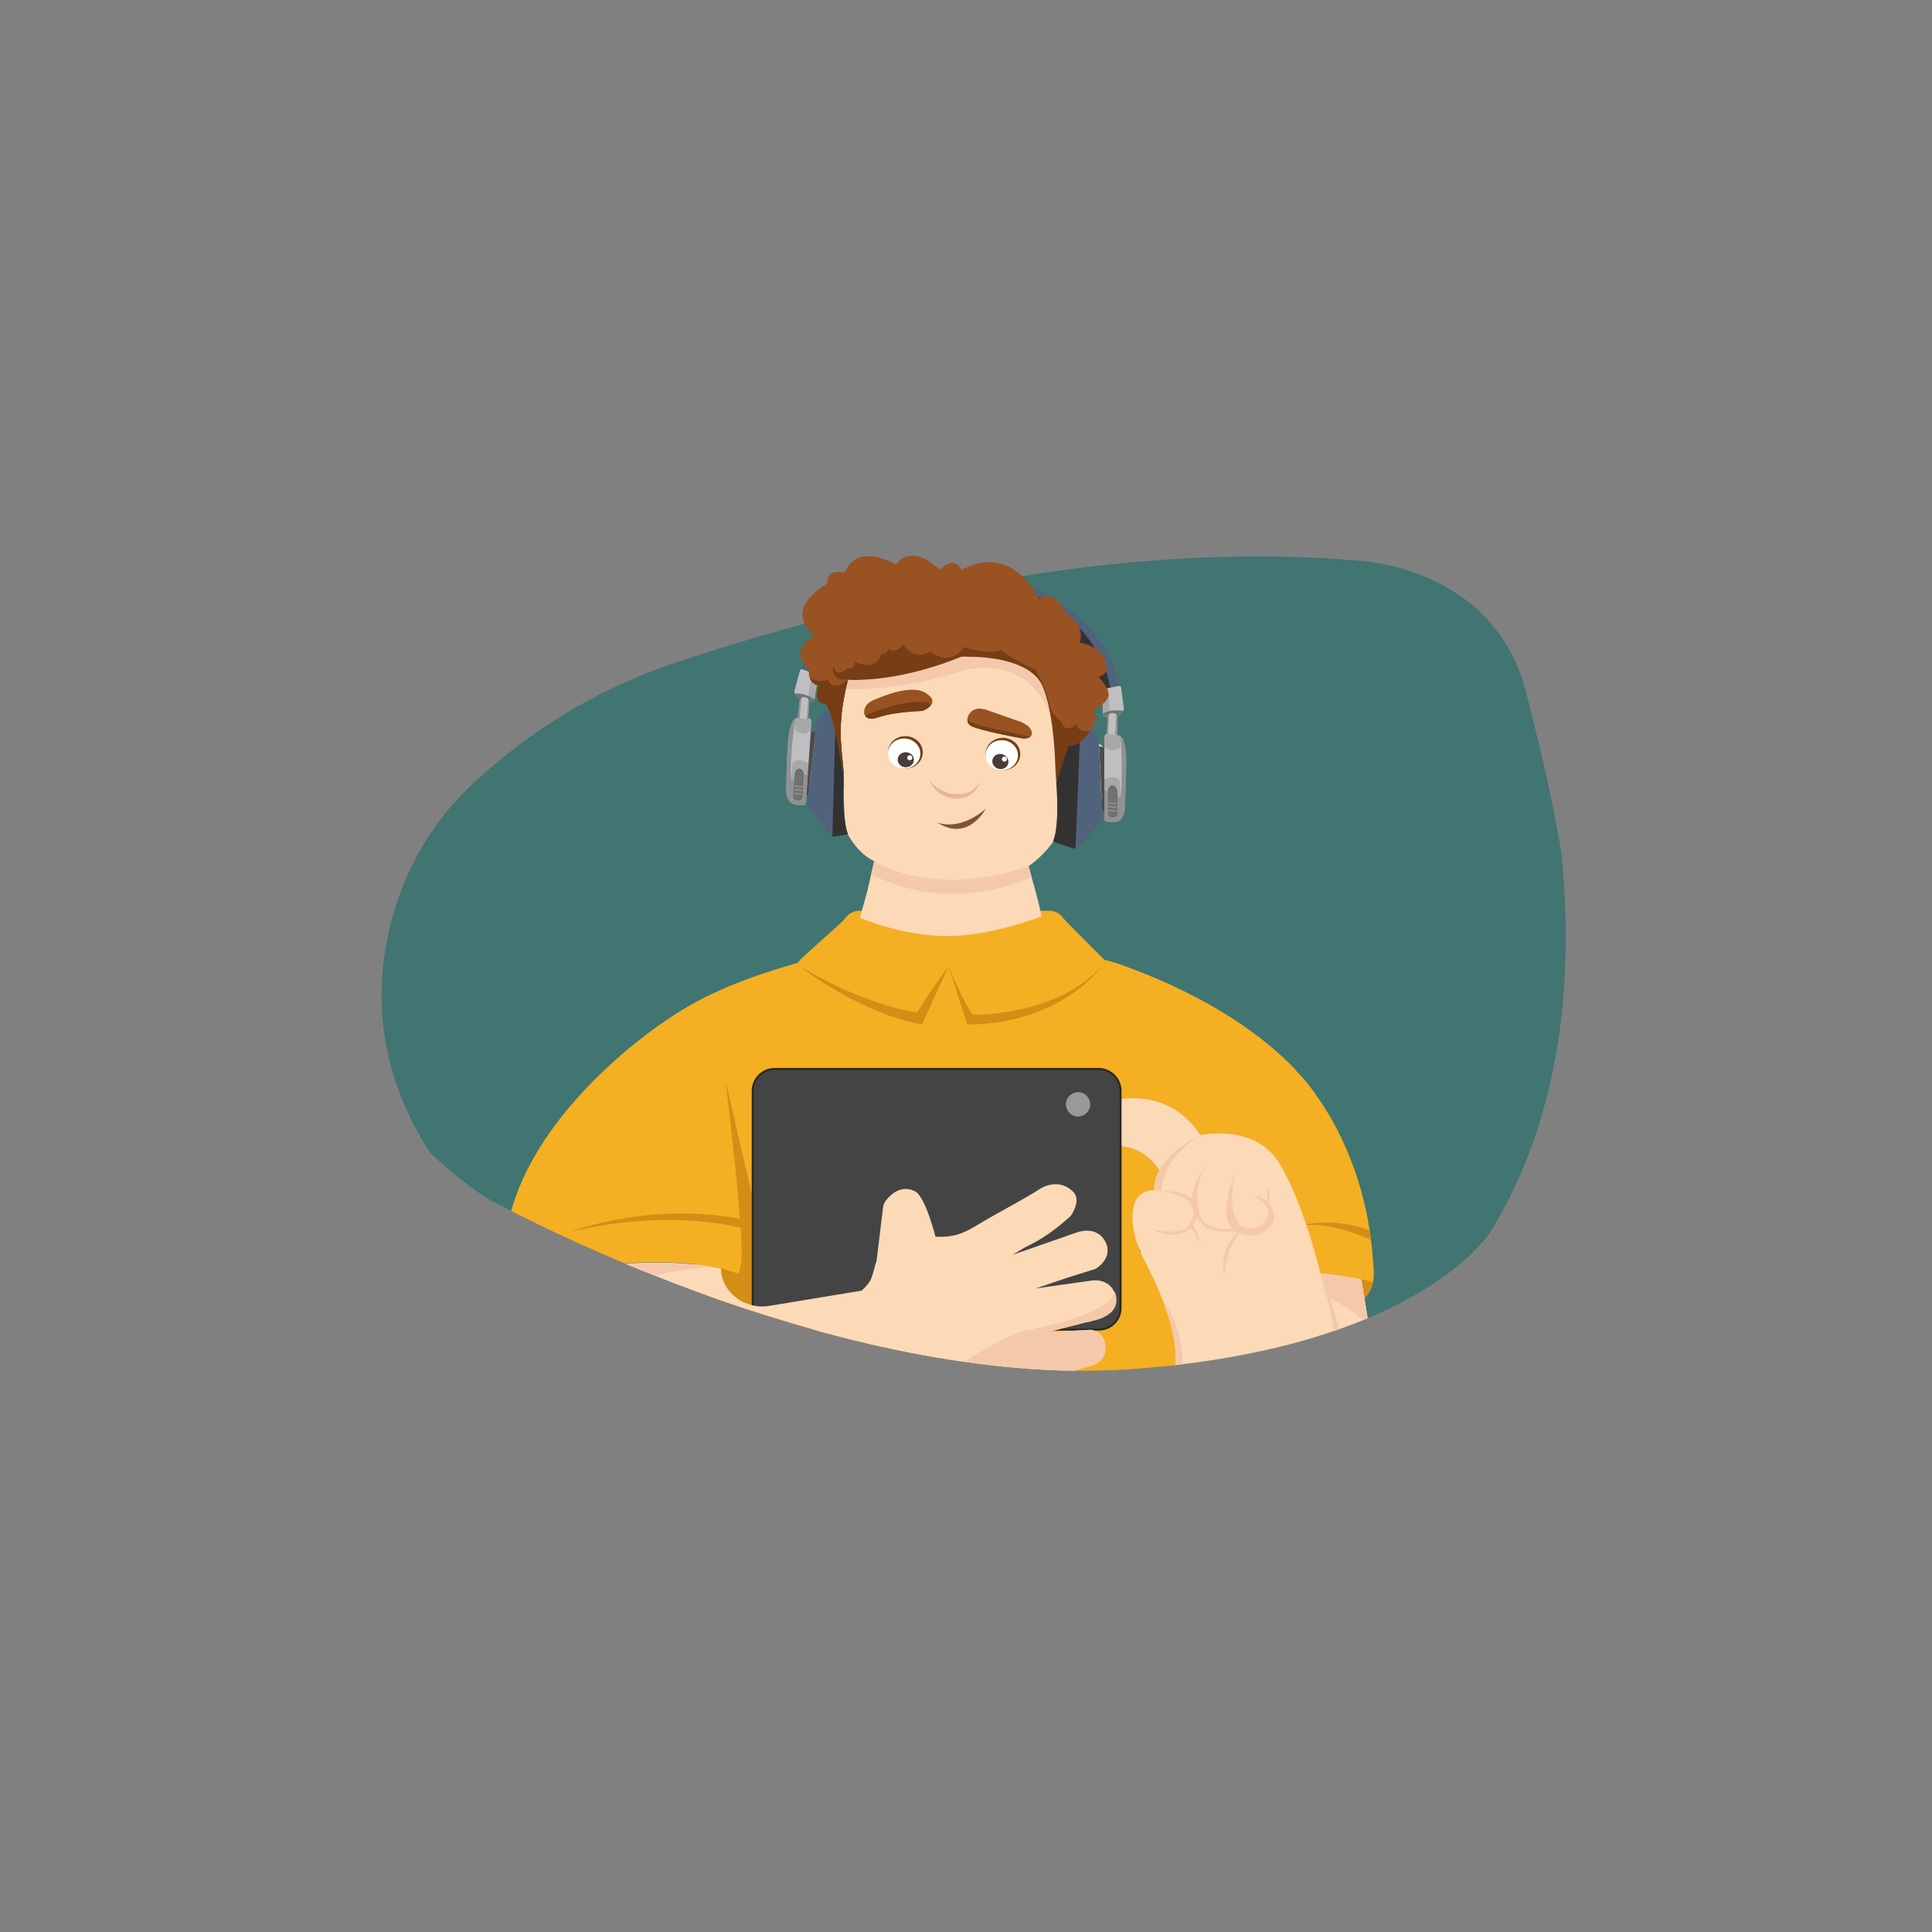 <?xml version="1.0" encoding="UTF-8"?>
<!-- Generator: Adobe Illustrator 27.9.0, SVG Export Plug-In . SVG Version: 6.00 Build 0)  -->
<svg xmlns="http://www.w3.org/2000/svg" xmlns:xlink="http://www.w3.org/1999/xlink" version="1.1" id="Calque_1" x="0px" y="0px" viewBox="0 0 1000 1000" style="enable-background:new 0 0 1000 1000;" xml:space="preserve">
<rect x="0" y="0" width="1000" height="1000" fill="#808080" stroke="none"/>
<style type="text/css">
	.st0{clip-path:url(#SVGID_00000017494926050039474630000009581536741053466500_);fill:#417571;}
	.st1{clip-path:url(#SVGID_00000017494926050039474630000009581536741053466500_);}
	.st2{fill:#FCDAB7;}
	.st3{fill:#F4C9AB;}
	.st4{fill:#474747;}
	.st5{fill:#2B2B2B;}
	.st6{fill:#D8D8D8;}
	.st7{fill:#417571;}
	.st8{fill:#22E5CE;}
	.st9{fill:#F4F4F4;}
	.st10{fill:#BCC4C3;}
	.st11{fill:#F4AF23;}
	.st12{fill:#D38E16;}
	.st13{fill:#51627C;}
	.st14{fill:#333232;}
	.st15{fill:#4C4C4C;}
	.st16{fill:#A8A8AA;}
	.st17{fill:#919191;}
	.st18{fill:#BFBFC1;}
	.st19{fill:#727272;}
	.st20{fill:#595959;}
	.st21{fill:#995222;}
	.st22{fill:#7F5434;}
	.st23{fill:#773D15;}
	.st24{fill:#E5B798;}
	.st25{fill:#FFFFFF;}
	.st26{fill:#493E37;}
	.st27{fill:#444444;stroke:#282828;stroke-width:1.03;stroke-miterlimit:10;}
	.st28{fill:#999999;}
</style>
<g>
	<defs>
		<path id="SVGID_1_" d="M172.1,454.2c6.3-32,22.3-60.3,44.9-81.2c7-6.5,15.4-13.6,25.3-21c12-8.9,26.2-18,42.6-26.3    c0.1-0.1,0.2-0.1,0.3-0.2c1-0.5,2-1,3-1.5c0.1-0.1,0.3-0.1,0.4-0.2c11.8-5.8,24.7-11.2,38.7-15.8c6.1-2,12.5-4,18.9-6.1    c3.2-1,6.4-2,9.6-2.9c6.8-2.1,13.8-4.1,20.9-6.2c8.4-2.4,17-4.8,25.8-7.1c3.1-0.8,6.2-1.6,9.3-2.4c1.5-0.4,2.9-0.7,4.4-1.1    c0.6-0.1,1.1-0.3,1.7-0.4c0.2-0.1,0.4-0.1,0.7-0.2c5-1.2,10-2.5,15.1-3.7c17.1-4,34.6-7.8,52.6-11.1c15.8-3,31.9-5.6,48.2-7.8    c2.6-0.4,5.1-0.7,7.7-1c4.7-0.6,9.4-1.2,14.1-1.7c2.1-0.2,4.2-0.5,6.3-0.7l0.1,0c0.5-0.1,1-0.1,1.5-0.2c1.6-0.2,3.3-0.3,4.9-0.5    c0,0,0.1,0,0.1,0c3.6-0.4,7.2-0.7,10.9-1c2.6-0.2,5.3-0.4,7.9-0.6c0,0,0.1,0,0.1,0c0.5,0,1-0.1,1.5-0.1c3.6-0.3,7.2-0.5,10.7-0.7    c0.1,0,0.1,0,0.2,0c2.7-0.2,5.4-0.3,8-0.4c0.1,0,0.1,0,0.2,0c1.1-0.1,2.1-0.1,3.2-0.1c4.9-0.2,9.8-0.4,14.7-0.5c1,0,2-0.1,3-0.1    c0,0,0,0,0,0c4-0.1,8-0.1,12-0.1l0,0c6.6,0,13.1,0.1,19.6,0.3c2.3,0.1,4.7,0.1,7,0.2c0.7,0,1.3,0.1,2,0.1c0,0,0,0,0,0    c1.4,0.1,2.9,0.1,4.3,0.2c0,0,0,0,0,0c0,0,0,0,0,0c0,0,0.1,0,0.1,0c0,0,0,0,0,0c0.1,0,0.2,0,0.3,0c0.1,0,0.1,0,0.2,0    c0.2,0,0.3,0,0.5,0c0.2,0,0.4,0,0.6,0c0,0,0,0,0,0c1.7,0.1,3.4,0.2,5.1,0.3c2.3,0.1,4.6,0.3,6.9,0.5c0,0,0.1,0,0.1,0    c2.1,0.1,4.2,0.3,6.3,0.5c0,0,73.5,2,90.3,69.1c14.7,58.5,55.4,200.8-12.7,314c0,0-35.2,60.4-183.8,72    c-147,11.4-313.6-75.9-336.2-88.2C252.4,620.1,151.3,559.7,172.1,454.2z"></path>
	</defs>
	<clipPath id="SVGID_00000174585570794012014220000013997797869571837075_">
		<use xlink:href="#SVGID_1_" style="overflow:visible;"></use>
	</clipPath>
	<path style="clip-path:url(#SVGID_00000174585570794012014220000013997797869571837075_);fill:#417571;" d="M200.1,487.8   C206,456,221.3,428,243,407.3c6.7-6.4,14.8-13.5,24.3-20.7c11.6-8.8,25.2-17.8,40.9-26c0.1-0.1,0.2-0.1,0.3-0.2   c0.9-0.5,1.9-1,2.9-1.5c0.1-0.1,0.3-0.1,0.4-0.2c11.4-5.7,23.8-11,37.3-15.5c5.9-2,12-4,18.2-5.9c3-1,6.1-1.9,9.2-2.9   c6.6-2,13.3-4.1,20.2-6c8.1-2.4,16.4-4.7,24.8-6.9c3-0.8,6-1.6,9-2.4c1.4-0.4,2.8-0.7,4.2-1.1c0.5-0.1,1.1-0.3,1.6-0.4   c0.2-0.1,0.4-0.1,0.6-0.2c4.8-1.2,9.7-2.4,14.6-3.6c16.4-3.9,33.3-7.6,50.6-10.9c15.2-2.9,30.8-5.4,46.5-7.6c2.5-0.3,4.9-0.7,7.4-1   c4.5-0.6,9.1-1.1,13.6-1.6c2-0.2,4-0.4,6-0.7l0.1,0c0.5,0,1-0.1,1.5-0.1c1.6-0.2,3.2-0.3,4.7-0.5c0,0,0.1,0,0.1,0   c3.5-0.3,7-0.7,10.5-0.9c2.5-0.2,5.1-0.4,7.6-0.6c0,0,0.1,0,0.1,0c0.5,0,0.9-0.1,1.4-0.1c3.4-0.3,6.9-0.5,10.4-0.7   c0.1,0,0.1,0,0.2,0c2.6-0.2,5.2-0.3,7.7-0.4c0.1,0,0.1,0,0.2,0c1,0,2-0.1,3-0.1c4.7-0.2,9.5-0.4,14.2-0.4c1,0,1.9,0,2.9-0.1   c0,0,0,0,0,0c3.9-0.1,7.7-0.1,11.6-0.1l0,0c6.3,0,12.6,0.1,18.9,0.3c2.3,0.1,4.5,0.2,6.8,0.3c0.6,0,1.3,0.1,1.9,0.1c0,0,0,0,0,0   c1.4,0.1,2.8,0.1,4.1,0.2c0,0,0,0,0,0c0,0,0,0,0,0c0,0,0.1,0,0.1,0c0,0,0,0,0,0c0.1,0,0.2,0,0.2,0c0.1,0,0.1,0,0.2,0   c0.2,0,0.3,0,0.5,0c0.2,0,0.4,0,0.5,0c0,0,0,0,0,0c1.6,0.1,3.3,0.2,4.9,0.3c2.2,0.1,4.5,0.3,6.7,0.5c0,0,0.1,0,0.1,0   c2,0.2,4,0.3,6,0.5c0,0,70.9,2.2,87.4,68.9c14.3,58.1,54.1,199.4-11,311.5c0,0-33.7,59.8-176.9,70.7   C461,752.2,300,664.9,278.2,652.7C278.2,652.7,180.5,592.4,200.1,487.8z"></path>
	<g style="clip-path:url(#SVGID_00000174585570794012014220000013997797869571837075_);">
		<g>
			<polygon class="st2" points="623.6,1411 523.5,1423.1 512,1381.5 519.7,1360.7 519.7,1291 616.3,1291 616.6,1302.9 617.1,1318.8      617.8,1340.2 618.4,1358    "></polygon>
			<polygon class="st2" points="440,1284.2 438.1,1296 430.8,1340.4 429.1,1350.8 425.8,1378.3 380,1392 342.3,1340.9 343.4,1334.4      350.1,1297.1 357.1,1257.7    "></polygon>
			<path class="st3" d="M617.8,1340.2c-41.1,11.1-78.9,4.2-98.1-1v-29.3l54.7-13.7c0,0,21.6,2.3,42.2,6.8l0.5,15.9L617.8,1340.2z"></path>
			<path class="st3" d="M438.1,1296l-7.3,44.5c-32.2,4.2-66.9-1.4-87.4-6l6.7-37.3c24.6-5,56-11.6,57.7-11.6     C408.7,1285.4,423.2,1289.7,438.1,1296z"></path>
			<path class="st4" d="M632,1325.3c-3.4,1.5-6.8,2.9-10.1,4.1c-58,20.9-111.6-4.1-111.6-4.1v-390c-11-25.7-14.9-3.8-14.9-3.8     L455.3,1327c-9.9,2.4-19.8,3.9-29.5,4.7c-47.2,3.9-90.7-8.6-90.7-8.6s43.9-491.2,47.5-515.9c0.6-4.5,1.5-8,2.4-10.8     c4.1-12.4,7.6-9.4,7.6-9.4l177.9,2.9l43.6,13.3l10.9,3.3l0.1,7L632,1325.3z"></path>
			<path class="st5" d="M632,1325.3c-3.4,1.5-6.8,2.9-10.1,4.1l-3.6-472.5c-29.6-12.4-44.1-45.3-44.1-45.3     c-84,4.1-115.2,2.2-151.4-1.8c-16.4-1.8-34.2-8.2-37.9-13.2c4.1-12.4,7.6-9.4,7.6-9.4l177.9,2.9l43.6,13.3l11.1,10.3L632,1325.3z     "></path>
			<path class="st5" d="M510.2,935.2c-11-25.7-14.9-3.8-14.9-3.8L455.3,1327c-9.9,2.4-19.8,3.9-29.5,4.7l56.2-394     c1.5-9.8,4.9-19.1,14.4-22.1C515.2,909.6,510.2,935.2,510.2,935.2z"></path>
			<g>
				<path class="st6" d="M444.7,1429.4l0.3,16.4c0.1,3.8-1.8,7.2-4.5,8.5c-19.5,9.2-64.1,5.7-64.1,5.7      c-97.2,13.5-113.5,4.3-131.4-9.4c-8.6-6.6-11.4-12.7-11.9-17.2c-0.6-4.9,1.4-8,1.4-8c-1.8-4.9-0.1-9.1-0.1-9.1      s206.7-3.2,208.4,0.9C444.3,1421.3,444.7,1429.4,444.7,1429.4z"></path>
				<path class="st7" d="M442.7,1417.2c0,0-8.5,8.4-49,12.1c-4.4,0.4-9.2,0.7-14.4,1c0,0-22.2,0-45.8,4.5c-2.4,0.4-6.3-1.5-8.7-1.8      c-26.1-3.2-51.3-2.5-83.6-7.1c0,0-6-6.3-6.9-9.6c-0.9-3.2,11.3-24.1,20.6-23.2c0,0,0.8-0.2,2.4-0.6c0.4-0.1,0.9-0.2,1.4-0.4      c0.1,0,0.3-0.1,0.3-0.1c0,0,0.1,0,0.1,0c5.6-1.5,9.4-11.7,25.1-17.8c18.8-7.2,25.7-18.3,55.8-34.9c0,0,1.9-1.4,5.7-1.2      c6.5,0.2,15.4-2.2,32.8,21.3c0,0,34.5,18.1,44.4,3.3c1.9-2.8,3.7-6.6,5.2-11.6c0,0,2.6-3.9,5.6,0.2c2.2,2.9,4.5,9.8,6.4,25.1      c0.5,4.3,1,9.2,1.4,14.9C442,1398.6,442.4,1407.2,442.7,1417.2z"></path>
				<path class="st8" d="M259.1,1392c0,0,0,0-0.1,0C259,1392,259,1392,259.1,1392L259.1,1392z"></path>
				<path class="st9" d="M442.7,1417.2c0,0,8.6,7.1-31.8,10.8c-4-7.9-24.9-15-50-50l-27.8,14.8c0,0,8.5,15.5,37.1,38.9      c-2.4,0.4-40.2,7.3-42.6,7.4c-26.1,1.6-58.9-0.6-86.2-13.2c0,0-6-6.3-6.9-9.6c-0.9-3.2,6.1-18,19-23.5c0,0,10-7.5,14.6-9.2      c0.7-0.2,1.1,0.6,0.6,1.1c-8.1,7.2-10.9,15.7-6,19.2c13,9.3,33.4,3.7,33.4,3.7s5.3,1.7,11.1,5.6c11.1,7.4,0-13-3.7-18.5      c-2.8-4.3-17.3-14.2-28.6-14.8c-0.6,0-0.9-0.7-0.5-1.1c4.9-5,38.5-24.4,65.6-39.4c0,0,1.9-1.4,5.7-1.2      c13.2,21.5,68.1,74.5,95.8,53.2C442,1398.6,442.4,1407.2,442.7,1417.2z"></path>
				<path class="st7" d="M440,1376.4l-17.2-13.6c1.9-2.8,3.7-6.6,5.2-11.6C428,1351.1,435.6,1339.7,440,1376.4z"></path>
				<path class="st6" d="M433.7,1351.3c-11,37.9-51.3,25.7-65.6,10.1c-14.6-15.9-28.1-22.1-28.1-22.1s1.9-1.4,5.7-1.2      c6.5,0.2,15.4-2.2,32.8,21.3c0,0,34.5,18.1,44.4,3.3c1.9-2.8,3.7-6.6,5.2-11.6C428,1351.1,430.6,1347.2,433.7,1351.3z"></path>
				<path class="st7" d="M444.9,1439.9l0.1,5.9c0.1,3.8-1.8,7.2-4.5,8.5c-19.5,9.2-64.1,5.7-64.1,5.7      c-97.2,13.5-113.5,4.3-131.4-9.4c-8.6-6.6-11.4-12.7-11.9-17.2c4.3,5.5,27.7,24.2,54.7,18.7c0,0,5.2,4.3,7.7,7.5      c0,0,5.1-0.5,14.3-1.8c0,0,5.8-6.6,12.5-5.7s29,1.2,29,1.2l4.8,3.6c0,0,7.4-1.4,13.2-2.6c5.9-1.2,26.8-1.7,26.8-1.7l4.2,1      l6.8-3.4C407.1,1450.2,434.7,1454.9,444.9,1439.9z"></path>
				<path class="st10" d="M234.4,1425.4c0,0,4,7.2,36.7,17.7C271.2,1443.1,243.1,1443,234.4,1425.4z"></path>
				<path class="st10" d="M444.6,1424c0,0-14.9,13.3-42.2,12.2C402.4,1436.2,431.6,1440.7,444.6,1424z"></path>
				<path class="st7" d="M296,1394.6l61.1-42.6c-3.9-5.8-9.5-8.2-14.8-11.1l-63,44.5L296,1394.6z"></path>
				<path class="st6" d="M316.3,1393.9c-1.6,1.1-3.9,0.8-5.1-0.8c-7.4-9.8-16.7-17.4-23.7-18.4c-3.2-0.5-5.7,0.1-7.3,0.8      c-1.5,0.6-3.2,0.2-4.2-1.1v0c-1.6-1.9-0.9-4.8,1.4-5.8c2.6-1.1,6.3-1.9,10.9-1.3c9.2,1.2,20.1,9.6,28.8,21.3      C318.4,1390.3,318,1392.7,316.3,1393.9L316.3,1393.9z"></path>
				<path class="st6" d="M329.2,1384.6c-1.6,1.1-3.9,0.8-5.1-0.8c-7.4-9.8-16.7-17.4-23.7-18.4c-3.2-0.5-5.7,0.1-7.3,0.8      c-1.5,0.6-3.2,0.2-4.2-1.1l0,0c-1.6-1.9-0.9-4.8,1.4-5.8c2.6-1.1,6.3-1.9,10.9-1.3c9.2,1.2,20.1,9.6,28.8,21.3      C331.4,1381,331,1383.4,329.2,1384.6L329.2,1384.6z"></path>
				<path class="st6" d="M344.1,1377.2c-1.6,1.1-3.9,0.8-5.1-0.8c-7.4-9.8-16.7-17.4-23.7-18.4c-3.2-0.5-5.7,0.1-7.3,0.8      c-1.5,0.6-3.2,0.2-4.2-1.1l0,0c-1.6-1.9-0.9-4.8,1.4-5.8c2.6-1.1,6.3-1.9,10.9-1.3c9.2,1.2,20.1,9.6,28.8,21.3      C346.2,1373.6,345.8,1376,344.1,1377.2L344.1,1377.2z"></path>
				<path class="st6" d="M358.9,1368c-1.6,1.1-3.9,0.8-5.1-0.8c-7.4-9.8-16.7-17.4-23.7-18.4c-3.2-0.5-5.7,0.1-7.3,0.8      c-1.5,0.6-3.2,0.2-4.2-1.1l0,0c-1.6-1.9-0.9-4.8,1.4-5.8c2.6-1.1,6.3-1.9,10.9-1.3c9.2,1.2,20.1,9.6,28.8,21.3      C361,1364.3,360.6,1366.8,358.9,1368L358.9,1368z"></path>
			</g>
			<g>
				<path class="st6" d="M633.1,1396.7l-0.2,32.1l0,1l0,5.5l0,2.6c-0.3,5.8-2.3,11.4-5.8,16.3c-2.4,3.4-5.6,6.4-9.4,9      c-33,22.4-66.8,15.3-88.5,5c-6.6-3.1-12-7.6-16-12.8c-4.1-5.3-6.7-11.4-7.5-17.6c-0.2-1.4-0.3-2.8-0.3-4.2v-37H633.1z"></path>
				<path class="st7" d="M633.1,1402c-0.7,1.4,0,1.1,0,1.3l-0.3,8.1l-6.3,15l-36.1,20.8c0,0-60.5-2.3-70.7-11.6c0,0,0,0,0,0      c-6.1-5.6-10.1-15.9-12.3-23.1c-0.5-1.6-0.9-3.1-1.2-4.4c-0.6-2.3-0.9-3.7-0.9-3.7s0,0,0-0.1c0-0.5,0.1-2.3,0.2-4.8      c0.2-3.7,0.5-9.1,1-14.7c0.6-7.7,1.5-15.7,2.6-19.6c0.1-0.5,0.3-0.9,0.4-1.3c2.3-5.8,8.4-4.1,10.2-3.3c-0.4,3.3,0,8,0,12      c0.7,1.1,1.7,1.6,3,1.6c0.1,0,0.1,0,0.1,0c0.2,0,0.4,0,0.6-0.1c6.4-0.8,18.9-8.2,18.9-8.2h52c3.8,3.5,8.9,2.8,11.3,4.7      c1.6,1.1,2.9,1.6,4.2,1.7c6.6,0.1,8.5-13.8,8.5-14.3c1.4,0,2.6,0.4,3.7,1c2.9,1.7,4.4,4.9,4.4,4.9c2.1,3.9,3.7,8.5,4.7,13.5      c0.3,1.5,0.6,3,0.9,4.5c0.1,0.2,0.1,0.5,0.1,0.7c0.7,4.5,1.2,9.1,1.6,13.7C634,1398.4,634.4,1399.4,633.1,1402z"></path>
				<path class="st7" d="M540.7,1367.2c0,0,28.4-25.6,55.6-0.2l17.6,46.3c0,0,1,6.5-9.1,7.5s-66.4,0-66.4,0s-12.9-1-9.2-10.8      L540.7,1367.2z"></path>
				<path class="st9" d="M632.8,1413.7c-1.5,6.4-4.5,13.5-10.5,19.7c-12.7,13.3-32.7,20.6-53.2,20.6c-1.6,0-3.1-0.1-4.7-0.1      c-23.1-0.9-40.7-14.6-44.7-18.2c0,0,0,0,0,0c-5.4-3.5-9-12.1-11.2-20c-1.3-4.8-2.2-9.3-2.6-12.4c-0.3-1.9-0.4-3.2-0.3-3.7      c1-0.7,18.2-24.2,26.2-28.2c2.6-1.3,13.1,33.5,14.7,34.7c10.9,8.8-13.3,6.9-13.3,6.9s-13.4,0.7-9.6,10.1c0,0,38,26.5,64,16.1      c26-10.4,33.2-16.5,33.2-16.5s0.9-10.1-15.3-9.3c-16.3,0.7-9.6-7.3-9.6-7.3s5.4-29.2,8.3-35.1c0.2-0.5,0.4-0.8,0.6-0.9      c0.2-0.1,0.3-0.2,0.5-0.1c6.7,5.3,27.1,25.7,28.7,26.3c0.1,1,0.3,2.8,0.3,5C634.2,1404.6,634,1408.9,632.8,1413.7z"></path>
				<path class="st9" d="M530.2,1420.5c0,0,40,30.5,83.6,0c0,0,6.9-2.8,6.9,2.1c0,0-44.7,49.9-97.2,0.4      C523.5,1423.1,522.6,1417.7,530.2,1420.5z"></path>
				<path class="st7" d="M543.3,1379.7c0,0,1.8-3.8-2.5-9.1l6.6-6l2.7-2.1l2.3,12.1L543.3,1379.7z"></path>
				<path class="st7" d="M604.6,1370.1c-0.2,0.1-0.4,0.5-0.6,0.9c-2.9,1.2-2.4,5.9-2.4,5.9l-2.1,1.4l-11.4-10l5-3.7      C596.4,1367.8,601.6,1368.7,604.6,1370.1z"></path>
				<path class="st6" d="M505.3,1415.6c0,0-4.3,7.4,1.4,14.3C512.5,1436.8,505.3,1415.6,505.3,1415.6z"></path>
				<path class="st6" d="M633.1,1412.7c0,0,5.4,11.4,0,16S633.1,1412.7,633.1,1412.7z"></path>
				<path class="st10" d="M505.7,1427.3c0,0,5.7,16.3,22.8,24.5C528.5,1451.8,510.4,1447.8,505.7,1427.3z"></path>
				<path class="st10" d="M632.9,1428.8l0,1c-1,4.1-4.4,13.5-14.6,18.8C618.3,1448.6,628,1442,632.9,1428.8z"></path>
				<path class="st6" d="M600.9,1410.9c-26.9-8.1-49.4-2.6-57-0.1c-1.6,0.5-3.3-0.3-4-1.9l0,0c-0.7-1.8,0.2-3.9,2-4.5      c8.5-2.8,32-8.6,60.7,0.1c1.8,0.5,2.8,2.5,2.2,4.3l0,0C604.4,1410.4,602.6,1411.4,600.9,1410.9z"></path>
				<path class="st6" d="M600.8,1400.1c-28-8.1-51.4-2.6-59.3-0.1c-1.7,0.5-3.5-0.3-4.1-1.9l0,0c-0.8-1.8,0.2-3.9,2.1-4.5      c8.8-2.8,33.3-8.6,63.2,0.1c1.8,0.5,2.9,2.5,2.3,4.3l0,0C604.4,1399.7,602.5,1400.7,600.8,1400.1z"></path>
				<path class="st6" d="M602.7,1390.8c-30.3-8.1-55.5-2.6-64.1-0.1c-1.8,0.5-3.7-0.3-4.5-1.9l0,0c-0.8-1.8,0.2-3.9,2.3-4.5      c9.5-2.8,36-8.6,68.3,0.1c2,0.5,3.1,2.5,2.5,4.3l0,0C606.6,1390.3,604.6,1391.3,602.7,1390.8z"></path>
				<path class="st6" d="M604,1381.4c-33-8.1-60.4-2.6-69.8-0.1c-2,0.5-4.1-0.3-4.8-1.9l0,0c-0.9-1.8,0.3-3.9,2.5-4.5      c10.3-2.8,39.1-8.6,74.3,0.1c2.2,0.5,3.4,2.5,2.7,4.3l0,0C608.2,1380.9,606.1,1381.9,604,1381.4z"></path>
				<path class="st9" d="M633.1,1404.7l-3.1-1.1l-17-20.9v-5.6c0,0,11.1,10.7,19.1,4.8c0.1,0.2,0.1,0.5,0.1,0.7      c0.7,4.5,1.2,9.1,1.6,13.7C634,1398.4,632.9,1402.7,633.1,1404.7z"></path>
				<path class="st9" d="M523.3,1379.4l-9,28.2c-0.6,2-3.3,11.3-5.2,10.4l-2.9-9.8c-0.6-2.3-0.9-3.7-0.9-3.7s0,0,0-0.1      c0-0.5,0.1-2.3,0.2-4.8c0.2-3.7,0.5-9.1,1-14.7C511.9,1388.9,523.3,1379.4,523.3,1379.4z"></path>
				<path class="st6" d="M609.9,1372.3c6.6,0.1,8.5-13.8,8.5-14.3c1.4,0,2.6,0.4,3.7,1C623.3,1366,623.3,1376.7,609.9,1372.3z"></path>
				<path class="st6" d="M522.8,1374.3c-7.3,0.4-11.4-4.2-13.7-9c0.1-0.5,0.3-0.9,0.4-1.3c2.3-5.8,8.4-4.1,10.2-3.3      c-0.4,3.3,0,8,0,12C520.4,1373.8,521.5,1374.3,522.8,1374.3z"></path>
				<path class="st7" d="M632.8,1437.9c-0.4,9.8-5.9,19-15.2,25.3c-33,22.4-66.8,15.3-88.5,5c-13.3-6.2-21.9-18.1-23.5-30.4      c1.9,3.5,12.7,22.8,22.9,26l0.3-4.3c0.1-1.9,2.2-3,3.8-2.1c9.9,5.3,39.8,17.7,77.6-0.2c1.7-0.8,3.7,0.4,3.7,2.3v1.8      C613.9,1461.3,627.2,1453.8,632.8,1437.9z"></path>
				<path class="st7" d="M514.3,1454l-1.2,1.5c-4.1-5.3-6.7-11.4-7.5-17.6c-0.2-1.4-0.3-2.8-0.3-4.2v-1.8      C515.6,1451.9,514.3,1454,514.3,1454z"></path>
				<path class="st7" d="M632.8,1435.3l0,2.6c-0.3,5.8-2.3,11.4-5.8,16.3c-0.8-2-1.4-3.4-1.4-3.4S624.7,1446.5,632.8,1435.3z"></path>
				<path class="st7" d="M632.8,1413.7c-2.5-3.3-7.9-7.7-19.8-11v-9.7c0,0,11.2,0.2,21.1,8.4C634.2,1404.6,634,1408.9,632.8,1413.7z      "></path>
				<path class="st7" d="M529,1403.1c-11.1,2-17.2,7.8-20.5,12.6c-1.3-4.8-2.2-9.3-2.6-12.4c9.3-9.1,21.3-11.2,21.3-11.2L529,1403.1      z"></path>
			</g>
		</g>
		<path class="st2" d="M691,819.9c-0.9,0.6-5.7,2.1-6.3,2.5c-5,3.1-6.4,3.6-11.4,5.6c-0.1,0-0.2,0.1-0.3,0.1    c-9.9,4-19.7,5.7-28.8,5.6c-8.8-0.1-15.1-2-22.2-5c-0.1,0-2.5-1.2-2.5-1.3c-35.8-18.7-17.6-72.7-17.6-72.7s-4.3,8.4-6.1,9.2    c0.2-1.1,0.4-2.1,0.6-3.2c2.4-12.6,5.6-26.4,8.9-39c0-0.1,0-0.1,0-0.2c0.1-0.3,0.2-0.7,0.3-1c0.7-2.6,0.8-5.3,0.6-7.8    c-0.8-10.7-7.5-20.1-8.1-24.5c-0.4-3-9-13.3-10-16.3c-4.8-14.6,3.8-22.6,2.6-25.8c0-0.1-0.1-0.1-0.1-0.2l23-1.3    c0.2,2.2,0.5,4.3,0.9,6.3c0.9,4,5.5,20.5,10.4,12.5c0.8-1.4,1.6-3.2,2.5-5.2c1.7,0.1,3.8-0.1,6.5-0.5c18.5-2.7,36.2-2.4,49.5-1.4    c9,0.7,16.1,1.7,20.1,2.4c0.5,2.5,1,5,1.6,7.7c0.7,3.5,1.4,7.1,2,10.9C715.9,726.3,720.5,799.1,691,819.9z"></path>
		<path class="st2" d="M704.7,662.3c-10.2-2.1-39.4-7-71-1.2c-2.7,0.5-4.9,0.7-6.6,0.6c-1,2.5-1.7,4.8-2.6,6.5    c-5,10-9.6-10.6-10.6-15.7c-0.5-2.4-0.8-5.1-0.9-7.9l16.2-1.2l38.8-2.8l15.4-9.5l13.8-8.5C697.1,622.7,700.7,638.6,704.7,662.3z"></path>
		<g>
			<g>
				<path class="st11" d="M710.7,663.5c-0.5,2.6-1.7,5.8-4.5,8.4c-0.5-3.3-1.1-6.6-1.6-9.7c-10.2-2.1-39.4-7-71-1.2      c-2.7,0.5-4.9,0.7-6.6,0.6c-1,2.5-1.7,4.8-2.6,6.5c-5,10-9.7-10.6-10.6-15.7c-0.5-2.4-0.8-5.1-0.9-7.9l-23.4,1.7      c0,0.1,0,0.1,0.1,0.2c1,3.1,7.3,13.9,12.4,27c2,5.3,3.9,11,5.1,16.8c0.5,2.2,0.8,4.4,1.1,6.6c0.1,1.1,0.2,2.6,0.3,4.4v0.1      c0.2,8.7-0.8,24.1-3.7,38.4c-0.1,0.4-0.2,0.8-0.3,1.3l0,0.2c-1,4.2-1.9,8.2-2.8,11.9c-0.5,2.3,3.1,22.1,4.7,35.1      c0.8,6.5,1.1,11.3,0.1,11.4c-168.2,21.2-216.2-8.5-217.6-8.5c0.4-0.1-0.5-8-1.6-15.8c-1-6.7-2.1-13.4-2.6-15.3      c-2.8-10.1,1.3-29.4-4.1-48.1c-0.4-1.6-1.4-4.6-2.6-8c-1.5-4.3-3.3-9.5-5-14c-1.6-4.5-3-8.3-3.5-10v0c-0.9-2.9-1.8-5.5-2.7-7.7      c-0.3-0.8-0.7-1.7-1-2.5c-0.3-0.7-0.6-1.5-0.9-2.2c-0.5-1.4-1.1-2.7-1.6-4.1c-0.1-0.3-0.2-0.6-0.3-0.8c-0.2-0.5-0.4-1-0.6-1.5      c0,0,0,0,0-0.1c-0.5-1.2-1-2.3-1.4-3.5c-0.5-1.1-0.9-2.1-1.4-3.2c-18.9-1.9-55-2.6-91.2,12.6c0.1,3.2,0.3,6.2,0.5,9.3      c-3.6-0.2-5.6-2.5-6.6-5.3c-1.7-4.4-1-10-1-10c-6.8-72.6,78.4-129.4,83.5-132.8c0.1-0.1,0.1-0.1,0.2-0.1      c21-14.7,44.6-22.8,65-28.8c0.9-0.3,1.8-0.5,2.6-0.8c0.1,0,0.2,0,0.2-0.1c0.1,0,0.3-0.1,0.4-0.1c1.2-0.4,2.4-0.7,3.6-1      c0.6-0.2,1.3-0.4,1.9-0.5c0.3-0.1,0.6-0.2,0.9-0.3c0.5-0.1,0.9-0.3,1.4-0.4c0.7-0.2,1.4-0.4,2.1-0.6c0.3-0.1,0.7-0.2,1-0.3      c0.6-0.2,1.2-0.4,1.8-0.5c0.1,0,0.2,0,0.3-0.1c0.5-0.1,1-0.3,1.4-0.4c0.2-0.1,0.5-0.1,0.7-0.2c0.2-0.1,0.5-0.1,0.7-0.2      c0.1,0,0.3-0.1,0.4-0.1c0.4-0.1,0.7-0.2,1.1-0.3c0.7-0.2,1.4-0.4,1.9-0.5c0.2,0,0.3-0.1,0.5-0.1c0.1,0,0.3-0.1,0.4-0.1      c0.2,0,0.3-0.1,0.5-0.1c0,0,0,0,0,0c0.4-0.1,0.7-0.2,0.7-0.2l30.1,6.5l30.2-0.3l60.2-6.2c0,0,7,1.7,17.8,4.8      c1,0.3,2.1,0.6,3.2,0.9c1.1,0.3,2.2,0.6,3.3,1c0,0,0,0,0,0h0c49.3,17.5,76.8,39.6,90.5,53.9c0.5,0.5,0.9,1,1.4,1.6      c-0.5-0.4-0.7-0.6-0.8-0.7c0.2,0.2,0.7,0.7,1.5,1.6c0,0,0,0,0.1,0c2.2,2.4,6.5,7.3,11.4,14.6c0,0,0,0.1,0.1,0.1      c9.2,13.7,20.6,36,25.4,66.4c0.3,1.6,0.5,3.3,0.7,5c0.7,5.6,1.2,11.4,1.5,17.5C711,659.4,711.2,661.2,710.7,663.5z"></path>
				<path class="st11" d="M671.9,555.7c-0.9-0.9-1.4-1.5-1.5-1.6c0.1,0.1,0.4,0.3,0.8,0.7C671.5,555.1,671.7,555.4,671.9,555.7z"></path>
				<path class="st12" d="M572.7,497.5c-0.1,0.1-0.2,0.1-0.2,0.2c-27,35.1-71.9,32.5-71.9,32.5l-9.6-30l-13.8,30.1      c-34-6.3-64.6-31.2-64.6-31.2l0.1-0.5c0.1,0,0.2,0,0.2-0.1c0.1-0.1,0.3-0.1,0.4-0.1c1.2-0.4,2.4-0.7,3.6-1      c0.7-0.2,1.3-0.4,1.9-0.5c0.3-0.1,0.6-0.2,0.9-0.3c0.5-0.1,0.9-0.3,1.4-0.4c0.7-0.2,1.4-0.4,2.1-0.6c0.3-0.1,0.7-0.2,1-0.3      c0.6-0.2,1.3-0.4,1.8-0.5c0.1,0,0.2,0,0.3-0.1c0.5-0.1,1-0.3,1.4-0.4c0.2-0.1,0.5-0.1,0.7-0.2c0.2-0.1,0.5-0.1,0.7-0.2      c0.1,0,0.3-0.1,0.4-0.1c0.4-0.1,0.8-0.2,1.1-0.3c0.7-0.2,1.4-0.4,1.9-0.5c0.2-0.1,0.4-0.1,0.5-0.1c0.1,0,0.3-0.1,0.4-0.1      c0.2-0.1,0.3-0.1,0.5-0.1c0,0,0,0,0,0c0.4-0.1,0.7-0.2,0.7-0.2l42.7,6.5l30.2-0.3l47.6-6.2C554.9,492.7,562,494.4,572.7,497.5z"></path>
				<path class="st11" d="M572.5,497.7c-1.5,1.4-18.8,26.3-69,27.6c-5-7.5-8.8-16.3-12.5-25.1c-7.5,10-10,13.8-16.3,23.8      c-27.6-3.8-60.2-23.2-62-24.8c-0.1-0.1-0.1-0.1-0.1-0.1l0.1-0.1l0.1-0.2l0.5-1c0.7-1.5,22.5-20.1,24-22.3      c2.8-4.1,6.8-4.1,7.5-4.1c0.7,0,12.4,0,12.4,0l37.5,6.5l36-6.5c0,0,11.7,0,12.4,0c0.6,0,4.7,0,7.5,4.1      C550.9,476.2,572.5,497.6,572.5,497.7z"></path>
				<path class="st11" d="M683.3,570.4c-4.9-7.3-9.1-12.2-11.4-14.6c0,0,0,0-0.1-0.1c-0.9-0.9-1.4-1.5-1.5-1.6      c0.1,0.1,0.4,0.3,0.8,0.7C673,556.4,677.5,560.7,683.3,570.4z"></path>
				<path class="st12" d="M375.5,665c-0.5-0.6,7,1.9,8.3-13.2c1.3-15-8.3-92.6-8.3-92.6l18.1,78.2l3.9,43.2c0,0-28.3,1.3-27.9-0.6      C369.9,678.2,375.5,665,375.5,665z"></path>
				<path class="st12" d="M606.6,799.8c-168.2,21.2-216.2-8.5-217.6-8.5c0.4-0.1-0.5-8-1.6-15.8c4.9-6.3,9.4-13,8.8-15l140.6-57.2      l19,6.2c-0.2,0.1-54.6,30.7-60.5,42.8c-14.4,29.2,13.9,34.8,13.9,34.8s67.6,6.7,97.4,1.3C607.2,794.8,607.5,799.6,606.6,799.8z"></path>
				<path class="st12" d="M709.6,641.9c-8.7-4.2-21.5-8.7-35.9-7.8c0,0,16.2-4.3,35.2,2.8C709.1,638.5,709.4,640.2,709.6,641.9z"></path>
			</g>
			<g>
				<path class="st2" d="M575.2,405c-1.6,13.1-22.9,11.5-22.9,11.5c-1.7,19.9-19.3,31.4-19.9,31.8l0,0l1.5,5.5l1.1,3.9l0.4,1.5      l1.9,7l1.8,8.1c0,0-26.6,10.6-50.1,10.2c-23.4-0.4-43.9-9.5-43.9-9.5l3.5-12.6l0.3-1.1l1-4.3l0.2-0.8l0.8-3.6l1.6-6.9      c0,0,0,0,0,0c-16.4-7.5-21.4-34.9-21.4-34.9s-17.8,2.1-16.1-17c1.7-19,16.7-16.4,16.7-16.4C430.5,362,441,323,441,323l31.6-6.6      c1.1,0.8,72.2,14.2,76,26.3c7.8,25.2,11.2,39.5,11.2,39.5C568.1,383.5,577.5,386.1,575.2,405z"></path>
				<path class="st3" d="M561.2,408c-3.4,1.5-12-0.3-12-3.3c0.1-4.1,2.8-2.4,4.4-3c1.4-0.5,4.4-3,0.1-6.1c-2.1-1.5,2.9-5.6,5.5-5.5      c2.4,0,5.3,1.1,7.7,4.8C571.1,401.4,564.2,406.6,561.2,408z"></path>
				<path class="st3" d="M427.9,403.3c2.9,1.7,7.9,0.1,8-2.9c0.1-4.1,0.1-2.4-1.3-3.1c-1.1-0.5-3.7-3.1,0.1-6.1      c1.8-1.4-2.3-5.7-4.5-5.7c-2.1,0-4.5,0.9-6.7,4.5C419.7,396.4,425.4,401.8,427.9,403.3z"></path>
				<path class="st3" d="M434.3,356.6c0,0,28.2,2.6,65-9.7c0,0,34.9-10,45.9,27.8c10.9,37.7,6.9-22.2,7-23.3      c0-1.2-25.8-34.5-27.1-33.3s-94.9,27.7-94.9,27.7L434.3,356.6z"></path>
				<g>
					<g>
						<g id="headband_00000009576368245668950530000011212859716793668234_">
							<path class="st13" d="M580,358.8L580,358.8l-4.8,0.9c-4-36.6-42.1-59.6-74.8-60.6c-30.1-0.9-76.6,19-81.2,54.1         c-0.8-0.4-4.5-2-5.1-2.3c4.9-36,55.4-55.1,86.7-54.1C534.7,297.8,575.7,321.3,580,358.8z"></path>
							<path class="st14" d="M575.2,359.7l-5.3,2.6c0,0-0.4,0.3-1.1,0.7c-2-29.2-34.3-51.2-68.4-52.2c-29.4-0.9-74.2,14.3-77.4,42.2         l-0.6,2.3c0,0-1.1-0.6-4.4-2.1c4.6-35.1,52.3-55,82.4-54.1C533.1,300.1,571.2,323.1,575.2,359.7z"></path>
						</g>
						<g>
							<polygon class="st15" points="418.9,378.6 422.3,378.6 418.4,411.7 416.8,411.6 418.9,378.6        "></polygon>
							<path class="st13" d="M438.9,431.8l-1.8,0.3l-0.6,0.1l-4.3,0.8c-0.3,0.1-0.6,0.1-0.9,0c-0.2,0-0.3-0.1-0.5-0.1         c-0.7-0.2-1.4-0.7-1.9-1.4l-9.8-13.1c-0.8-1.1-1.2-2.6-1-4l4.5-38.9c0.1-1.1,0.5-2.1,1.1-2.9l4.7-6.5l1.8-2.4l0.3-0.4         l1.1-1.5c0.4-0.5,0.8-0.8,1.2-1.1c0.5-0.3,1.1-0.4,1.7-0.3l2.4,0.3c-0.1,0.3-0.1,0.6-0.2,0.8c0,0,0,0,0,0         c-3.5,19-0.3,30.1,0,40.6c0,0.7,0,1.5,0,2.2c0,0.2,0,0.4,0,0.7c0,0.2,0,0.4,0,0.5C436.6,412.7,436.9,428.4,438.9,431.8z"></path>
							<path class="st14" d="M438.9,431.8l-1.8,0.3l-0.6,0.1l-4.3,0.8c-0.3,0.1-0.6,0.1-0.9,0c-0.2,0-0.3-0.1-0.5-0.1l0.1-2.8         l1.8-65.5l0-0.4l0.1-3.3c0.5-0.3,1.1-0.4,1.7-0.3l2.4,0.3c-0.1,0.3-0.1,0.6-0.2,0.8c0,0,0,0,0,0c-3.7,20.3,0.2,31.6,0,42.8         c0,0.6-0.2,1.3,0.1,1.8C436.5,406.1,435.7,423.1,438.9,431.8z"></path>
							<g>
								<path class="st16" d="M415.7,416.8l-3.6-0.3c-4.8-0.4-5.2-6.5-5.2-6.5s0.3-19,1.1-27.3c0.4-4.6,1.5-7.6,2.3-9.3          c0.3-0.6,0.7-1.1,1.3-1.5c0.5-0.3,1-0.5,1.6-0.4l5.6,0.3c0.7,0,1.3,0.8,1.2,1.7l-0.3,4.7l-1.2,17l-0.4,5.9l-1,14.4          C416.9,416.3,416.4,416.9,415.7,416.8z"></path>
								<path class="st17" d="M415.7,416.8l-3.6-0.3c-4.8-0.4-5.2-6.5-5.2-6.5s0.3-19,1.1-27.3c0.4-4.6,1.5-7.6,2.3-9.3          c0.3-0.6,0.7-1.1,1.3-1.5l-2.3,31.4c0,0,1.3,2.2,2.4-3.2l4.3,1l2.1-0.1l-1,14.4C416.9,416.3,416.4,416.9,415.7,416.8z"></path>
								<path class="st18" d="M411.3,373.4c0,0-2.1,15.4-2.1,29C409.2,402.4,411.8,388.2,411.3,373.4z"></path>
								<path class="st18" d="M418.4,395.1c-2.4-1.5-6.8-3.4-8.7,1l1.7-18.6c0,0,3.6,4.4,8.2,0.6L418.4,395.1z"></path>
								<path class="st19" d="M415.8,403.4l0.3-2.9c0,0-0.4-2.4-2.2-2.7c-1.7-0.3-2.5,2.2-2.5,2.2l-0.8,12.5c0,0,0.3,1.7,2.5,1.8          c2.2,0.1,2.3-1.7,2.3-1.7L415.8,403.4z"></path>
								<path class="st20" d="M415.6,403.8l0.3-2.7c0,0-0.4-2.2-2-2.5c-1.6-0.2-2.3,2-2.3,2l-0.8,11.5c0,0,0.3,1.6,2.3,1.6          c2,0.1,2.1-1.5,2.1-1.5L415.6,403.8z"></path>
								<path class="st19" d="M413.1,413.7c-1.9-0.1-2.2-1.6-2.2-1.6l0.1-1.2l0-0.7l0.1-1.2l0-0.7l0.1-1.2l0-0.7l0.4-5.5          c0,0,0.7-2.2,2.3-2c1.6,0.2,1.9,2.4,1.9,2.4l-0.3,2.6l-0.2,2.9l0,0.7l-0.1,1.2l0,0.7l-0.1,1.2l0,0.7l0,0.8          C415.1,412.2,415.1,413.8,413.1,413.7z"></path>
								<polygon class="st17" points="415.4,407.6 411.2,407.2 411.3,406.5 415.4,406.9         "></polygon>
								<polygon class="st17" points="415.3,409.5 411.1,409 411.2,408.4 415.3,408.8         "></polygon>
								<polygon class="st17" points="415.2,411.4 411,411 411,410.3 415.2,410.7         "></polygon>
							</g>
						</g>
						<g>
							<g>
								<path class="st18" d="M581.7,366l0,0.3c0,0.6-0.1,1.2-0.3,1.7c-0.4,1.1-1.2,2-2.3,2.4l-0.1,0.1c-0.3,0.1-0.7,0.2-1,0.3          c-1.7,0.5-3.1,0.6-4.2,0.5c-0.1,0-0.3,0-0.4-0.1c-0.1,0-0.1,0-0.2,0c-0.2,0-0.4-0.1-0.5-0.1c-0.2,0-0.3-0.1-0.4-0.1          c-0.2,0-0.3-0.1-0.5-0.2c-0.4-0.1-0.7-0.3-1-0.4l0-0.8l-0.2-12l3.1-1.5l5.5-1.1c0.5-0.1,1,0.4,1.1,1l1.3,9.9L581.7,366z"></path>
								<path class="st16" d="M573.8,356l0.7,15c-0.2,0.1-0.4,0.2-0.6,0.2c-0.1,0-0.3,0-0.4-0.1c-0.1,0-0.1,0-0.2,0          c-0.2,0-0.4-0.1-0.5-0.1c-0.2,0-0.3-0.1-0.4-0.1c-0.2,0-0.3-0.1-0.5-0.2c-0.4-0.1-0.7-0.3-1-0.4l0-0.8l-0.2-12L573.8,356z"></path>
							</g>
							<g>
								<path class="st18" d="M578.4,371.7l-0.2,8.9l-0.9-0.1l-0.2,0l-2.4-0.2l-1.1-0.1l-0.7-0.1l0.7-8.9l0.1-0.9          c0,0,0.3-0.3,0.7-0.5c0.3-0.2,0.7-0.4,1.1-0.5c0.7-0.2,1.7-0.1,2.5,0.5l0.4,1.1L578.4,371.7z"></path>
								<polygon class="st17" points="577.2,380.5 578.1,380.6 578.4,371.7 577.7,369.8         "></polygon>
								<path class="st17" d="M572.7,380.1l0.8,0.1l0.6-11.7c-0.4,0.3-0.7,0.6-0.7,0.6L572.7,380.1z"></path>
							</g>
							<polygon class="st15" points="572.2,386.8 568.9,386.3 570.5,419.7 572,419.8 572.2,386.8        "></polygon>
							<path class="st13" d="M570.5,422.5c0.1,1.5-0.4,2.9-1.3,3.8L558.6,438c-0.6,0.6-1.2,1-1.9,1.1c-0.5,0.1-1,0.1-1.4-0.1l-1-0.3         l-7.7-2.5c-0.5-0.2-1-0.5-1.4-0.9c3.5-8.4,1.7-29.3,1.6-30.3c0.7-1.9,1.1-3.9,1-6c-0.2-6.2-0.6-14.2-1.6-22c0,0,0,0,0,0         l0.2-4.9c0.1-3.1,2.2-5.5,4.8-5.5l6.8,0.2c0.6,0,1.2,0.2,1.7,0.6c0.4,0.3,0.8,0.7,1.1,1.2l5.1,8.5l2,3.3         c0.5,0.9,0.8,1.9,0.9,3L570.5,422.5z"></path>
							<path class="st14" d="M559.6,367.1l-2.6,64l0,0.6v0l-0.3,6.1l-0.1,1.3c-0.5,0.1-1,0.1-1.4-0.1l-1-0.3l-7.7-2.5         c-0.5-0.2-1-0.5-1.4-0.9c3.5-8.4,1.7-29.3,1.6-30.3c0.7-1.9,1.1-3.9,1-6c-0.2-6.2-0.6-14.2-1.6-22c0,0,0,0,0,0l0.2-4.9         c0.1-3.1,2.2-5.5,4.8-5.5l6.8,0.2C558.5,366.6,559.1,366.8,559.6,367.1z"></path>
							<g>
								<path class="st16" d="M572.8,425.3l3.6,0.2c4.8,0.3,5.7-5.8,5.7-5.8s1-19,0.8-27.3c-0.1-4.7-0.9-7.8-1.6-9.6          c-0.3-0.7-0.7-1.2-1.2-1.6c-0.5-0.4-1-0.6-1.6-0.7l-5.6-0.5c-0.7-0.1-1.3,0.6-1.3,1.5l0,4.7l0,17l0,5.9l0,14.5          C571.6,424.5,572.2,425.2,572.8,425.3z"></path>
								<path class="st17" d="M572.8,425.3l3.6,0.2c4.8,0.3,5.7-5.8,5.7-5.8s1-19,0.8-27.3c-0.1-4.7-0.9-7.8-1.6-9.6          c-0.3-0.7-0.7-1.2-1.2-1.6l0.1,31.6c0,0-1.5,2-2.1-3.5l-4.4,0.4l-2.1-0.4l0,14.5C571.6,424.5,572.2,425.2,572.8,425.3z"></path>
								<path class="st18" d="M580.1,382.6c0,0,1.1,15.6,0.1,29.1C580.2,411.7,578.7,397.3,580.1,382.6z"></path>
								<path class="st18" d="M571.6,403.3c2.5-1.2,7-2.5,8.6,2.2l-0.4-18.7c0,0-3.9,3.8-8.2-0.5L571.6,403.3z"></path>
								<path class="st19" d="M573.6,411.8l-0.1-3c0,0,0.6-2.4,2.3-2.4c1.8,0,2.4,2.6,2.4,2.6l0,12.6c0,0-0.4,1.7-2.6,1.4          c-2.2-0.2-2.1-2-2.1-2L573.6,411.8z"></path>
								<path class="st20" d="M573.8,412.3l-0.1-2.7c0,0,0.5-2.2,2.2-2.2c1.6,0,2.2,2.4,2.2,2.4l0,11.5c0,0-0.4,1.5-2.4,1.3          c-2-0.2-1.9-1.8-1.9-1.8L573.8,412.3z"></path>
								<path class="st19" d="M575.6,422.5c1.9,0.2,2.3-1.3,2.3-1.3l0-1.2l0-0.7l0-1.2l0-0.7l0-1.2l0-0.7l0-5.5c0,0-0.6-2.3-2.1-2.3          c-1.6,0-2.1,2.1-2.1,2.1l0.1,2.6l0,2.9l0,0.7l0,1.2l0,0.7l0,1.2l0,0.7l0,0.8C573.7,420.7,573.6,422.3,575.6,422.5z"></path>
								<polygon class="st17" points="573.8,416.1 577.9,416.3 577.9,415.6 573.8,415.4         "></polygon>
								<polygon class="st17" points="573.7,418 577.9,418.1 577.9,417.5 573.7,417.3         "></polygon>
								<polygon class="st17" points="573.7,419.9 577.9,420.1 577.9,419.4 573.7,419.2         "></polygon>
							</g>
						</g>
						<path class="st19" d="M581.5,367.9c-0.4,1.1-1.2,2-2.3,2.4l-0.1,0.1c-0.3,0.1-0.7,0.2-1,0.3l-0.4-1.1        c-0.8-0.6-1.8-0.6-2.5-0.5c-0.3,0.1-0.6,0.2-0.9,0.4c-0.1,0-0.1,0.1-0.2,0.1c-0.4,0.3-0.7,0.5-0.7,0.5l-0.1,0.9l0,0        c-0.1,0-0.1,0-0.2,0c-0.2,0-0.4-0.1-0.5-0.1c-0.2,0-0.3-0.1-0.4-0.1c-0.2,0-0.3-0.1-0.5-0.2c-0.4-0.1-0.7-0.3-1-0.4l0-0.8        c0.6-0.3,1.3-0.7,2.3-1c0.4-0.1,0.8-0.3,1.2-0.4C576.9,367.5,580,367.7,581.5,367.9z"></path>
						<g>
							<g>
								<path class="st18" d="M411.3,356.9l0,0.3c-0.1,0.6-0.1,1.2,0.1,1.7c0.3,1.1,1,2.1,1.9,2.7l0.1,0.1c0.3,0.2,0.7,0.3,1,0.5          c1.6,0.7,3,1,4.1,1.1c0.1,0,0.3,0,0.4,0c0,0,0.1,0,0.2,0c0.2,0,0.4,0,0.5,0c0.2,0,0.3,0,0.4,0c0.2,0,0.3-0.1,0.5-0.1          c0.4-0.1,0.7-0.2,1-0.3l0.1-0.8l1.8-11.9l-2.9-1.9l-5.3-1.9c-0.5-0.1-1.1,0.3-1.2,0.9l-2.6,9.6L411.3,356.9z"></path>
								<path class="st16" d="M420.5,348.1l-2.7,14.8c0.2,0.1,0.4,0.2,0.6,0.3c0.1,0,0.3,0,0.4,0c0,0,0.1,0,0.2,0c0.2,0,0.4,0,0.5,0          c0.2,0,0.3,0,0.4,0c0.2,0,0.3-0.1,0.5-0.1c0.4-0.1,0.7-0.2,1-0.3l0.1-0.8l1.8-11.9L420.5,348.1z"></path>
							</g>
							<g>
								<path class="st18" d="M413.9,363l-0.9,8.9l0.9,0l0.2,0l2.4,0.1l1.1,0l0.7,0l0.5-8.9l0-0.9c0,0-0.2-0.3-0.6-0.6          c-0.3-0.2-0.6-0.5-1-0.7c-0.6-0.3-1.6-0.4-2.5,0.1l-0.5,1L413.9,363z"></path>
								<polygon class="st17" points="413.9,372 413,371.9 413.9,363 414.8,361.2         "></polygon>
								<path class="st17" d="M418.4,372.1l-0.8,0l0.9-11.7c0.4,0.3,0.6,0.6,0.6,0.6L418.4,372.1z"></path>
							</g>
							<path class="st19" d="M411.3,358.9c0.3,1.1,1,2.1,1.9,2.7l0.1,0.1c0.3,0.2,0.7,0.3,1,0.5l0.5-1c0.9-0.5,1.9-0.4,2.5-0.1         c0.3,0.1,0.6,0.3,0.8,0.5c0.1,0.1,0.1,0.1,0.2,0.2c0.4,0.3,0.6,0.6,0.6,0.6l0,0.9l0,0c0.1,0,0.1,0,0.2,0c0.2,0,0.4,0,0.5,0         c0.2,0,0.3,0,0.4,0c0.2,0,0.3-0.1,0.5-0.1c0.4-0.1,0.7-0.2,1-0.3l0.1-0.8c-0.5-0.4-1.2-0.8-2.1-1.3c-0.3-0.2-0.7-0.4-1.1-0.5         C415.9,359.1,412.8,358.9,411.3,358.9z"></path>
						</g>
					</g>
				</g>
				<path class="st21" d="M573.4,357.6c0,0-0.1-0.4-0.4-1c0,0,0-0.1,0-0.1c-0.6-1.3-1.9-3.7-4.4-6.1c0,0,2.7-0.6,3.7-2.7      c0.4-0.8,0.5-1.8,0.2-3.1c0,0,0-0.6-0.2-1.5c0,0,0,0,0,0c-0.1-0.6-0.3-1.3-0.7-2c-0.1-0.1-0.1-0.3-0.2-0.4      c-0.1-0.2-0.2-0.4-0.4-0.7c-0.4-0.7-0.9-1.4-1.5-2.1l0,0c-1.6-1.8-4.2-3.6-8.3-4.7c-0.8-0.2-1.5-0.4-2.4-0.6      c0,0,0.2-0.5,0.4-1.3c0.4-1.6,0.6-4.4-1.2-7.6v0c-0.4-0.6-0.8-1.3-1.3-2c-1.2-1.5-2.9-3-5.2-4.5c0,0-0.7-1.9-2-3.9v0l0,0      c-0.3-0.5-0.7-1-1.1-1.4c-0.2-0.2-0.3-0.4-0.5-0.6c-1.3-1.4-3-2.6-5.1-2.8c-0.2,0-0.4,0-0.7,0s-0.5,0-0.7,0.1      c-0.8,0.1-1.7,0.4-2.6,0.8c-0.2,0.1-0.5,0.3-0.7,0.4c-0.1,0.1-0.2,0.1-0.3,0.2c0,0-0.1-0.1-0.2-0.4c-0.1-0.3-0.3-0.6-0.6-1.1      c-0.4-0.7-1-1.7-1.7-2.8c0-0.1-0.1-0.1-0.1-0.2c-0.2-0.3-0.5-0.7-0.7-1.1c-0.5-0.8-1.2-1.6-1.8-2.4c-6.2-7.5-17.9-16.4-35.1-6.9      c0,0-2.4-8.3-11.3-0.2c0,0-13.6-14.3-22.6-2.7c0,0-19.9-12.1-26.5,4.2c0,0-10-2.5-8.9,5.7c0,0-21,10.9-9.5,24.1      c0.2,0.2,0.3,0.4,0.5,0.6c0.4,0.4,0.8,0.8,1.2,1.2c0.2,0.2,0.3,0.3,0.5,0.5c0.2,0.2,0.4,0.4,0.6,0.5c0,0-1.1,0.5-2.5,1.6      c0,0,0,0,0,0c-1.7,1.3-3.8,3.4-4.5,6.1v0c-0.3,1.5-0.3,3.1,0.5,4.9c0.4,0.8,0.9,1.7,1.6,2.6c0.6,0.7,1.2,1.5,2.1,2.3      c0,0,0,0.2-0.1,0.6c-0.1,0.6-0.1,1.5,0.1,2.5c0.1,0.4,0.2,0.9,0.3,1.3v0c0.1,0.2,0.1,0.4,0.2,0.5v0c0,0,0,0,0,0      c0.7,1.5,1.9,2.8,4.3,3.3c0,0,0,0.1-0.1,0.3c-0.2,0.6-0.5,1.9-0.6,3.3c-0.1,1.9,0.1,4,1.3,5.1c0.2,0.1,0.4,0.3,0.6,0.4      c0.3,0.2,0.7,0.3,1.1,0.3h0c0.2,0,0.4,0,0.6,0.1c0.1,0,0.1,0,0.2,0c0.3,0,0.5,0.1,0.7,0.3c0.4,0.3,0.7,0.8,1,1.5      c3.8,8.6,8,33.6,8,33.6h0.2c-0.6-9.8-3.1-20.6,0.1-38.1c0,0,0,0,0,0c0.1-0.3,0.1-0.6,0.2-0.8c0.4-2.3,1-4.8,1.6-7.4v0      c0.1-0.5,0.3-1.1,0.4-1.7v0c0,0,0,0,0,0c0.2,0,2.1,0.2,5.3,0.1c9-0.2,28.7-1.9,53.3-12c0,0,1.5-0.1,4,0c0.3,0,0.7,0,1,0      c9.8,0.2,30.8,2.3,36.8,14.8c0.9,1.9,1.7,4,2.3,6.3c0.8,2.7,1.5,5.7,2,8.8c0.4,2.3,0.8,4.7,1.1,7.1c0,0,0,0,0,0      c1,7.9,1.4,15.9,1.6,22c0,1.2,0.5,4.8,0.2,5.9L553,386c0,0,5,1.3,11.1-7.4c0.3-0.4,0.5-0.8,0.7-1.2c0.1-0.1,0.1-0.2,0.2-0.3      c0.1-0.1,0.1-0.2,0.2-0.3c0.1-0.2,0.2-0.3,0.3-0.5c0.1-0.1,0.1-0.2,0.2-0.4c2.6-4.7,1.5-6.7,0.4-7.5c-0.5-0.4-1.1-0.5-1.1-0.5      s0.4-0.2,1.1-0.5c0.2-0.1,0.4-0.2,0.6-0.3c0.6-0.3,1.3-0.7,2.1-1.2c0.1-0.1,0.3-0.2,0.4-0.3c1.8-1.2,3.6-2.8,4.3-4.7      c0,0,0-0.1,0-0.1C573.9,359.9,573.9,358.8,573.4,357.6z"></path>
				<path class="st22" d="M485,425.6c0,0,10.7,5.3,25.3-7C510.2,418.6,501,436.3,485,425.6z"></path>
				<path class="st21" d="M481.7,365.2c-1.5,1.8-4.3,2.8-4.3,2.8s-14.7,0.4-22.8,3.3c-3.7,1.3-5.9,0.7-6.8-0.8      c-0.6-0.9-0.7-2.2-0.3-3.5c0.5-1.9,2-3.4,3.9-4.3c5.5-2.5,20.5-8.6,27.6-4.1C483.4,361.3,483.1,363.6,481.7,365.2z"></path>
				<path class="st23" d="M561.2,423.7"></path>
				<path class="st23" d="M504.5,336.5l-1.9,3.4c-3.1-0.1-5.1,0-5.1,0c-33.9,14-58.6,11.9-58.6,11.9c-9.9,1-7.6-7.2-7.6-7.2      c1.1,7.1,7.5,1.3,7.5,1.3c3.8,1.2,3.8-3.5,3.8-3.5c11.2,6.1,13.9-4.4,13.9-4.4c1.2,2.4,3.8-2.3,3.8-2.3c2.5,3.6,7.6-2.2,7.6-2.2      c4.9,9.5,13.8,3.8,13.8,3.8c11.2,8.4,17.1-2.4,17.1-2.4L504.5,336.5z"></path>
				<path class="st23" d="M481.7,365.2c-1.5,1.8-4.3,2.8-4.3,2.8s-14.7,0.4-22.8,3.3c-3.7,1.3-5.9,0.7-6.8-0.8      c3.8-1.7,14.7-6.4,25.8-7.2C479.9,362.9,481.7,363.9,481.7,365.2z"></path>
				<path class="st24" d="M480.9,403.6c0,0,5.4,7.2,13.7,7.4c5.5,0.1,9.7-1,12.5-6.9c0,0-1.5,9.5-12.6,9.3      C494.5,413.4,484.9,413.2,480.9,403.6z"></path>
				<g id="yeux_00000132075616676126907750000016098254259872408507_">
					
						<ellipse transform="matrix(1.747766e-02 -1 1 1.747766e-02 70.938 851.213)" class="st23" cx="468.6" cy="389.5" rx="8.4" ry="9"></ellipse>
					
						<ellipse transform="matrix(1.747766e-02 -1 1 1.747766e-02 119.621 902.593)" class="st23" cx="519.1" cy="390.4" rx="8.4" ry="9"></ellipse>
					
						<ellipse transform="matrix(1.747766e-02 -1 1 1.747766e-02 118.433 902.48)" class="st25" cx="518.4" cy="391" rx="7.8" ry="8.4"></ellipse>
					
						<ellipse transform="matrix(1.747766e-02 -1 1 1.747766e-02 69.703 851.137)" class="st25" cx="467.9" cy="390.1" rx="7.8" ry="8.4"></ellipse>
					
						<ellipse transform="matrix(0.282 -0.959 0.959 0.282 -6.347 779.867)" class="st26" cx="518.1" cy="394.2" rx="3.9" ry="4.2"></ellipse>
					
						<ellipse transform="matrix(1.747766e-02 -1 1 1.747766e-02 67.347 855.164)" class="st26" cx="468.8" cy="393.3" rx="3.9" ry="4.2"></ellipse>
				</g>
			</g>
			<circle class="st25" cx="470.9" cy="392.2" r="1.3"></circle>
			<circle class="st25" cx="519.9" cy="392.9" r="1.3"></circle>
		</g>
		<path class="st13" d="M436.7,402.3c0,0.7,0,1.5,0,2.2c0,0.2,0,0.4,0,0.7C436.6,403.4,436.7,402.3,436.7,402.3L436.7,402.3z"></path>
		<path class="st3" d="M533.9,453.9c-11,5.1-45.2,17.6-83-1.3l1.6-6.9c0,0,29.3,19.8,80,2.6L533.9,453.9z"></path>
		<path class="st23" d="M543.8,369.8c-1-5.7-2.4-11.1-4.3-15.1c-6-12.6-27-14.6-36.8-14.8c-0.4,0-0.7,0-1,0l2.9-3.4    c0,0,8.6,1.9,13.5,0c0,0,12.5,8.8,17.5,9.7C535.5,346.2,543.3,357.3,543.8,369.8z"></path>
		<path class="st23" d="M439,351.7c-0.2,0.6-0.3,1.1-0.4,1.7v0c-0.7,2.6-1.2,5.1-1.6,7.4c-0.1,0.3-0.1,0.6-0.2,0.8c0,0,0,0,0,0    c-3.2,17.5-0.8,28.3-0.1,38.1h-0.2c0,0-4.1-25-8-33.6c-0.3-0.7-0.6-1.2-1-1.5c-0.2-0.2-0.5-0.3-0.7-0.3c-0.1,0-0.1,0-0.2,0    c-0.2,0-0.4,0-0.6-0.1h0c-0.4-0.1-0.8-0.2-1.1-0.3c-0.2-0.1-0.4-0.2-0.6-0.4c-1.3-1.1-1.5-3.2-1.3-5.1c0.1-1.4,0.4-2.7,0.6-3.3    c0.1-0.2,0.1-0.3,0.1-0.3c-2.4-0.5-3.7-1.8-4.3-3.3c0,0,0,0,0,0v0c-0.1-0.2-0.2-0.3-0.2-0.5c0,0,5.3,2.9,9.4,0.7    C428.5,351.8,430.2,358.9,439,351.7z"></path>
		<path class="st23" d="M444.3,351.8c-3.3,0.1-5.2-0.1-5.3-0.1C441.4,349.8,443.1,350.2,444.3,351.8z"></path>
		<path class="st23" d="M564.1,378.6C558,387.3,553,386,553,386l-6.3,18.8c0.2-1.1-0.2-4.8-0.2-5.9c-0.2-6.2-0.6-14.2-1.6-22    c0,0,0,0,0,0c-0.3-2.4-0.7-4.8-1.1-7.1c-0.6-3.1-1.2-6.1-2-8.8l0.5-0.2c0.6,8.6,6.9,12.6,6.9,12.6c2.4,7.5,8.6,0.9,8.6,0.9    C556.3,378.9,564.1,378.6,564.1,378.6z"></path>
		<g>
			<path class="st2" d="M578.2,569.3c0,0,26.7-6.9,43.2,18.3c0,0,27.6-6.3,40.5,14.1c12.8,20.4,21.6,57.6,21.6,57.6     s-24.1,23.1-65.1,14c0,0-26.5-11-31.3-35.1c-4.8-24.1,10.6-22.1,10.6-22.1l2.8-9.7c0,0-5.9-11.1-18.4-12.9     C569.6,591.8,560.7,578.1,578.2,569.3z"></path>
			<path class="st3" d="M601.3,616.2c0,0.1,0,0.2,0,0.3c-0.8-0.1-1.5-0.2-2.1-0.2c0,0-1.8-0.2-1.8-0.2c-0.5-17.8,23.3-28.1,24-28.4     C606.1,597.3,601.7,607.8,601.3,616.2z"></path>
			<path class="st3" d="M623.8,603.6c0,0-15.4,19.6-0.4,30.5C623.4,634.1,614.9,620.9,623.8,603.6z"></path>
			<path class="st3" d="M639.6,605.9c0,0-11.8,27.1,1.4,32.3c13.5,5.3,18.5-6.6,18.5-6.6s0.8-11.9-11-12.6c0,0,11.3,4.6,7,11.9     c-4.5,7.7-12.7,4.1-12.7,4.1S634.1,629.2,639.6,605.9z"></path>
			<path class="st3" d="M656.1,613.7c0,0,0.4,5.9-1.4,9.4l0.8,1.5C655.6,624.5,658.9,619.8,656.1,613.7z"></path>
			<path class="st3" d="M616.5,635.7c-9.3,7.6-20.5,0.4-20.5,0.4c16,3.5,18.7-1.1,18.7-1.1c9.5-13.6-5.9-17.4-13.3-18.4     c-0.8-0.1-1.5-0.2-2.1-0.2c-0.8-0.1-1.3-0.1-1.5-0.1c0.5,0,1,0,1.5,0c0.7,0,1.4,0,2.1,0C630.2,617.1,616.5,635.7,616.5,635.7z"></path>
			<path class="st3" d="M641.3,636.7c-0.3,1.6-10.8,8-7.6,24.3c0,0,0.1-13.9,9-24.7L641.3,636.7z"></path>
			<path class="st3" d="M621.8,630.9c0,0,3.8,7.1,17.4,4.9l2.1,0.9c0,0-16.4,4.5-21.6-6.8L621.8,630.9z"></path>
			<path class="st3" d="M616.5,635.7c0,0,3.7,4.5,5.1,10.5c0,0-1.6-9.5-4.7-13.1L616.5,635.7z"></path>
		</g>
		<g id="illus_00000022522617229649268500000006340799935679118237_">
			<g>
				<path class="st27" d="M568.7,688.2H401c-6.3,0-11.4-5.1-11.4-11.4V564.7c0-6.3,5.1-11.4,11.4-11.4h167.6      c6.3,0,11.4,5.1,11.4,11.4v112.1C580.1,683.1,575,688.2,568.7,688.2z"></path>
			</g>
			<circle class="st28" cx="558" cy="571.6" r="6.3"></circle>
		</g>
		<path class="st2" d="M530.5,716.9C530.5,716.9,530.5,716.9,530.5,716.9c-1.3,0.8-3.4,1.7-6.3,2.7c-4.7,1.6-9.4,3.6-14,6    c0,0,0,0-0.1,0c-2.6,1.3-5.1,2.7-7.6,4.2c-0.1,0-0.1,0.1-0.1,0.1c-6.1,3.6-11.8,7.4-16.5,10.8c-5.3,3.8-11.6,7.7-18.2,11.5    c-23.6,13.6-22,13.5-47.6,22.7l-13.8,3.8c-9.3,1.9-17.9,3-25.8,3.6c-71.5,4.8-90.8-39.9-90.8-39.9c-7-11.7-11.9-22.8-15.2-34.2v0    c-1.4-4.7-2.4-9.3-3.3-14.1c-1-5.6-1.7-11.4-2.2-17.4c-0.2-3-0.4-6.1-0.5-9.3c37.1-15.6,74-14.5,92.6-12.5    c7.7,0.8,12.2,1.8,12.2,1.8c0,4.3,1.5,7.8,3.5,10.6c0.2,0.3,0.5,0.7,0.8,1c4.9,6.1,12.9,8.9,20.7,7.6l47.9-7.9l0,0l52.3,37.4    l7.6,5.4C506,710.5,540.6,710.8,530.5,716.9z"></path>
		<path class="st2" d="M562.6,684.3l-20.6,5.3l22.5-1.3c0,0,7.5,0.6,7.7,9c0.2,8.4-8.2,9.8-8.2,9.8l-20.9,6.2    c-4.3,0.8-8.6,2-12.6,3.7c0,0,0,0,0,0c-0.8,0.3-1.7,0.7-2.5,1.1l-52.8,16.7l-11.2,2.3l-9,1.9c0,0-24.2,10.1-24.9-33.1    c0-2.4-10.2-15.1-10-17.6c0-0.5,16.3-11.3,20.1-15c1.8-1.8,4-3.5,6-5.5c1.5-1.4,3-2.9,4-4.6c1.4-2,2.6-8.3,3.5-10.6l3.4-27.8    c0.1-1.1,0.6-2.2,1.2-3.1c2.2-3,7.9-8.8,15.3-5.1c5.4,2.7,10.6,23.5,10.6,23.5l0,0c9.8,0.5,14.9-2,21.1-5.7    c6.3-3.8,12.8-7.4,18.6-10.6c5.8-3.2,10.8-6.1,14-8.2c3.8-2.5,11.3-5,17.6,1.3c4.5,4.5-1.3,12.5-1.3,12.5    c-3.7,3.3-7.4,6.4-11.3,9.1c-3.9,2.7-8,5.1-12.5,7.2l-6.3,3.8l33-11.5c0,0,10.5-4.3,15.1,4.9c4.3,8.5-5.2,13.9-5.2,13.9l-13.8,4.3    c0,0,0,0,0,0l-17.1,5.8l26.9-3.8l2.3-0.3c2.3-0.3,4.6,0,6.7,1c2.5,1.2,5,3.5,5.4,8c0,0,0,0.1,0,0.2c0.6,8.8-11.4,11.5-11.4,11.5    l-2.7,0.7v0L562.6,684.3L562.6,684.3z"></path>
		<path class="st12" d="M268.5,667.1c0.1,3.2,0.3,6.2,0.5,9.3c-3.6-0.2-5.6-2.5-6.6-5.3L268.5,667.1z"></path>
		<path class="st12" d="M386.3,660.6l-2.7,6.5l-6.1,0.9c-0.3-0.3-0.5-0.7-0.8-1c-2.1-2.9-3.5-6.4-3.5-10.6L386.3,660.6z"></path>
		<path class="st12" d="M710.7,663.5c-0.5,2.6-1.7,5.8-4.5,8.4c-0.5-3.3-1.1-6.6-1.6-9.7L710.7,663.5z"></path>
		<path class="st12" d="M386.3,636.3c0,0-36.6-11.7-91,1.3c0,0,42.1-16.4,91-6.1V636.3z"></path>
		<path class="st3" d="M502.5,729.8c-6.1,3.6-11.8,7.4-16.5,10.8c-5.3,3.8-11.6,7.7-18.2,11.5c-23.6,13.6-22,13.5-47.6,22.7    l-13.8,3.8c-92.8,18.8-116.6-36.4-116.6-36.4c-7-11.7-11.9-22.8-15.2-34.2v0c0,0,0,0,0,0S325.5,824.6,502.5,729.8z"></path>
		<path class="st3" d="M361.2,654.6l7.5,1c0,0-66,3.8-97.4,38.1c-1-5.6-1.7-11.4-2.2-17.4c-0.2-3-0.4-6.1-0.5-9.3    C305.7,651.5,342.6,652.6,361.2,654.6z"></path>
		<path class="st3" d="M562.6,684.3l-20.6,5.3l22.5-1.3c0,0,7.5,0.6,7.7,9c0.2,8.4-8.2,9.8-8.2,9.8l-20.9,6.2    c-4.3,0.8-8.6,2-12.6,3.7c0,0,0,0,0,0c-1.3,0.8-3.3,1.7-6.3,2.6c-4.7,1.6-9.4,3.6-14,6c0,0,0,0-0.1,0c-2.6,1.3-5.1,2.7-7.6,4.2    c-0.1,0-0.1,0.1-0.1,0.1c-6.1,3.6-11.8,7.4-16.5,10.8c-5.3,3.8-11.6,7.7-18.2,11.5c-23.6,13.6-22,13.5-47.6,22.7l-13.8,3.8    c-9.3,1.9-17.9,3-25.8,3.6c-5.4-5.5-2-10.7,16.4-14.8c39.2-8.7,55.6-19.2,67.1-30.2c10-9.6,16.2-19.6,30.3-29.2    c1.4-1,2.8-1.9,4.2-2.8c26.9-17.6,33.9-16.9,33.9-16.9c43.3-8.8,44.5-18.6,44.5-20.1c5,12.5-10.7,15.2-10.7,15.2l-2.7,0.7v0    L562.6,684.3L562.6,684.3z"></path>
		<path class="st3" d="M708.3,685.6c-9.8-8.9-22-14.7-22-14.7l-2.8-11.5l0.7-0.1c9.2,0.9,16.4,2.2,20.5,3c0.5,3.1,1.1,6.3,1.6,9.7    C706.9,676.3,707.6,680.9,708.3,685.6z"></path>
		<path class="st3" d="M686.3,669.1c0,0,23.5,96.8,7.2,113.1c0,0,25.7-12.4-7.2-117.7V669.1z"></path>
		<path class="st3" d="M690.8,819.9c-5.4,3.3-10.8,6-16.2,8.1c-0.1,0-0.2,0.1-0.3,0.1c-9.9,3.8-19.7,5.5-28.8,5.6    c-8.8-0.1-16.9-1.8-24-4.9c-0.1,0-0.1-0.1-0.1-0.1c-35.8-18.7-21.8-66.1-21.8-66.1c0.7-2.8,1.4-6,2.2-9.4    c0.9-3.7,1.8-7.7,2.8-11.9c0-0.1,0-0.1,0-0.2c0.1-0.4,0.2-0.8,0.3-1.3c2.9-14.3,3.8-29.6,3.6-38.4v-0.1c0.1-3.1,0-5.3-0.3-6.9    c-0.1-0.7-0.5-2.3-1.1-4.1c-1.2-5.8-3.1-11.5-5.1-16.8c3.8,4.8,12.5,17.2,9.9,48.5c-1.4,17.8-2,34-2.3,44.4    c-0.4,14.7,4.5,29.1,14.3,40c11.5,12.8,31.5,23.2,65.5,13.8C689.9,820.2,690.4,820,690.8,819.9z"></path>
		<path class="st21" d="M533.4,381.2c-1.3,1.3-4.2,1-4.2,1s-21.3-3.8-26.3-6.3c-1.7-0.9-2.2-2.1-2.2-3.4c0-0.2,0-0.5,0.1-0.7    c0.5-3.3,3.7-5.4,7-5c1.4,0.2,2.5,0.5,2.5,0.5l16.5,5.8c0,0,6.3,1.7,7.2,5.7C534.2,379.9,533.9,380.7,533.4,381.2z"></path>
		<path class="st23" d="M533.4,381.2c-1.3,1.3-4.2,1-4.2,1s-21.3-3.8-26.3-6.3c-1.7-0.9-2.2-2.1-2.2-3.4c1.1,1,3,2.1,6.4,2.9    c7.1,1.8,24.8,5.7,24.8,5.7S532.4,381.2,533.4,381.2z"></path>
	</g>
</g>
</svg>
